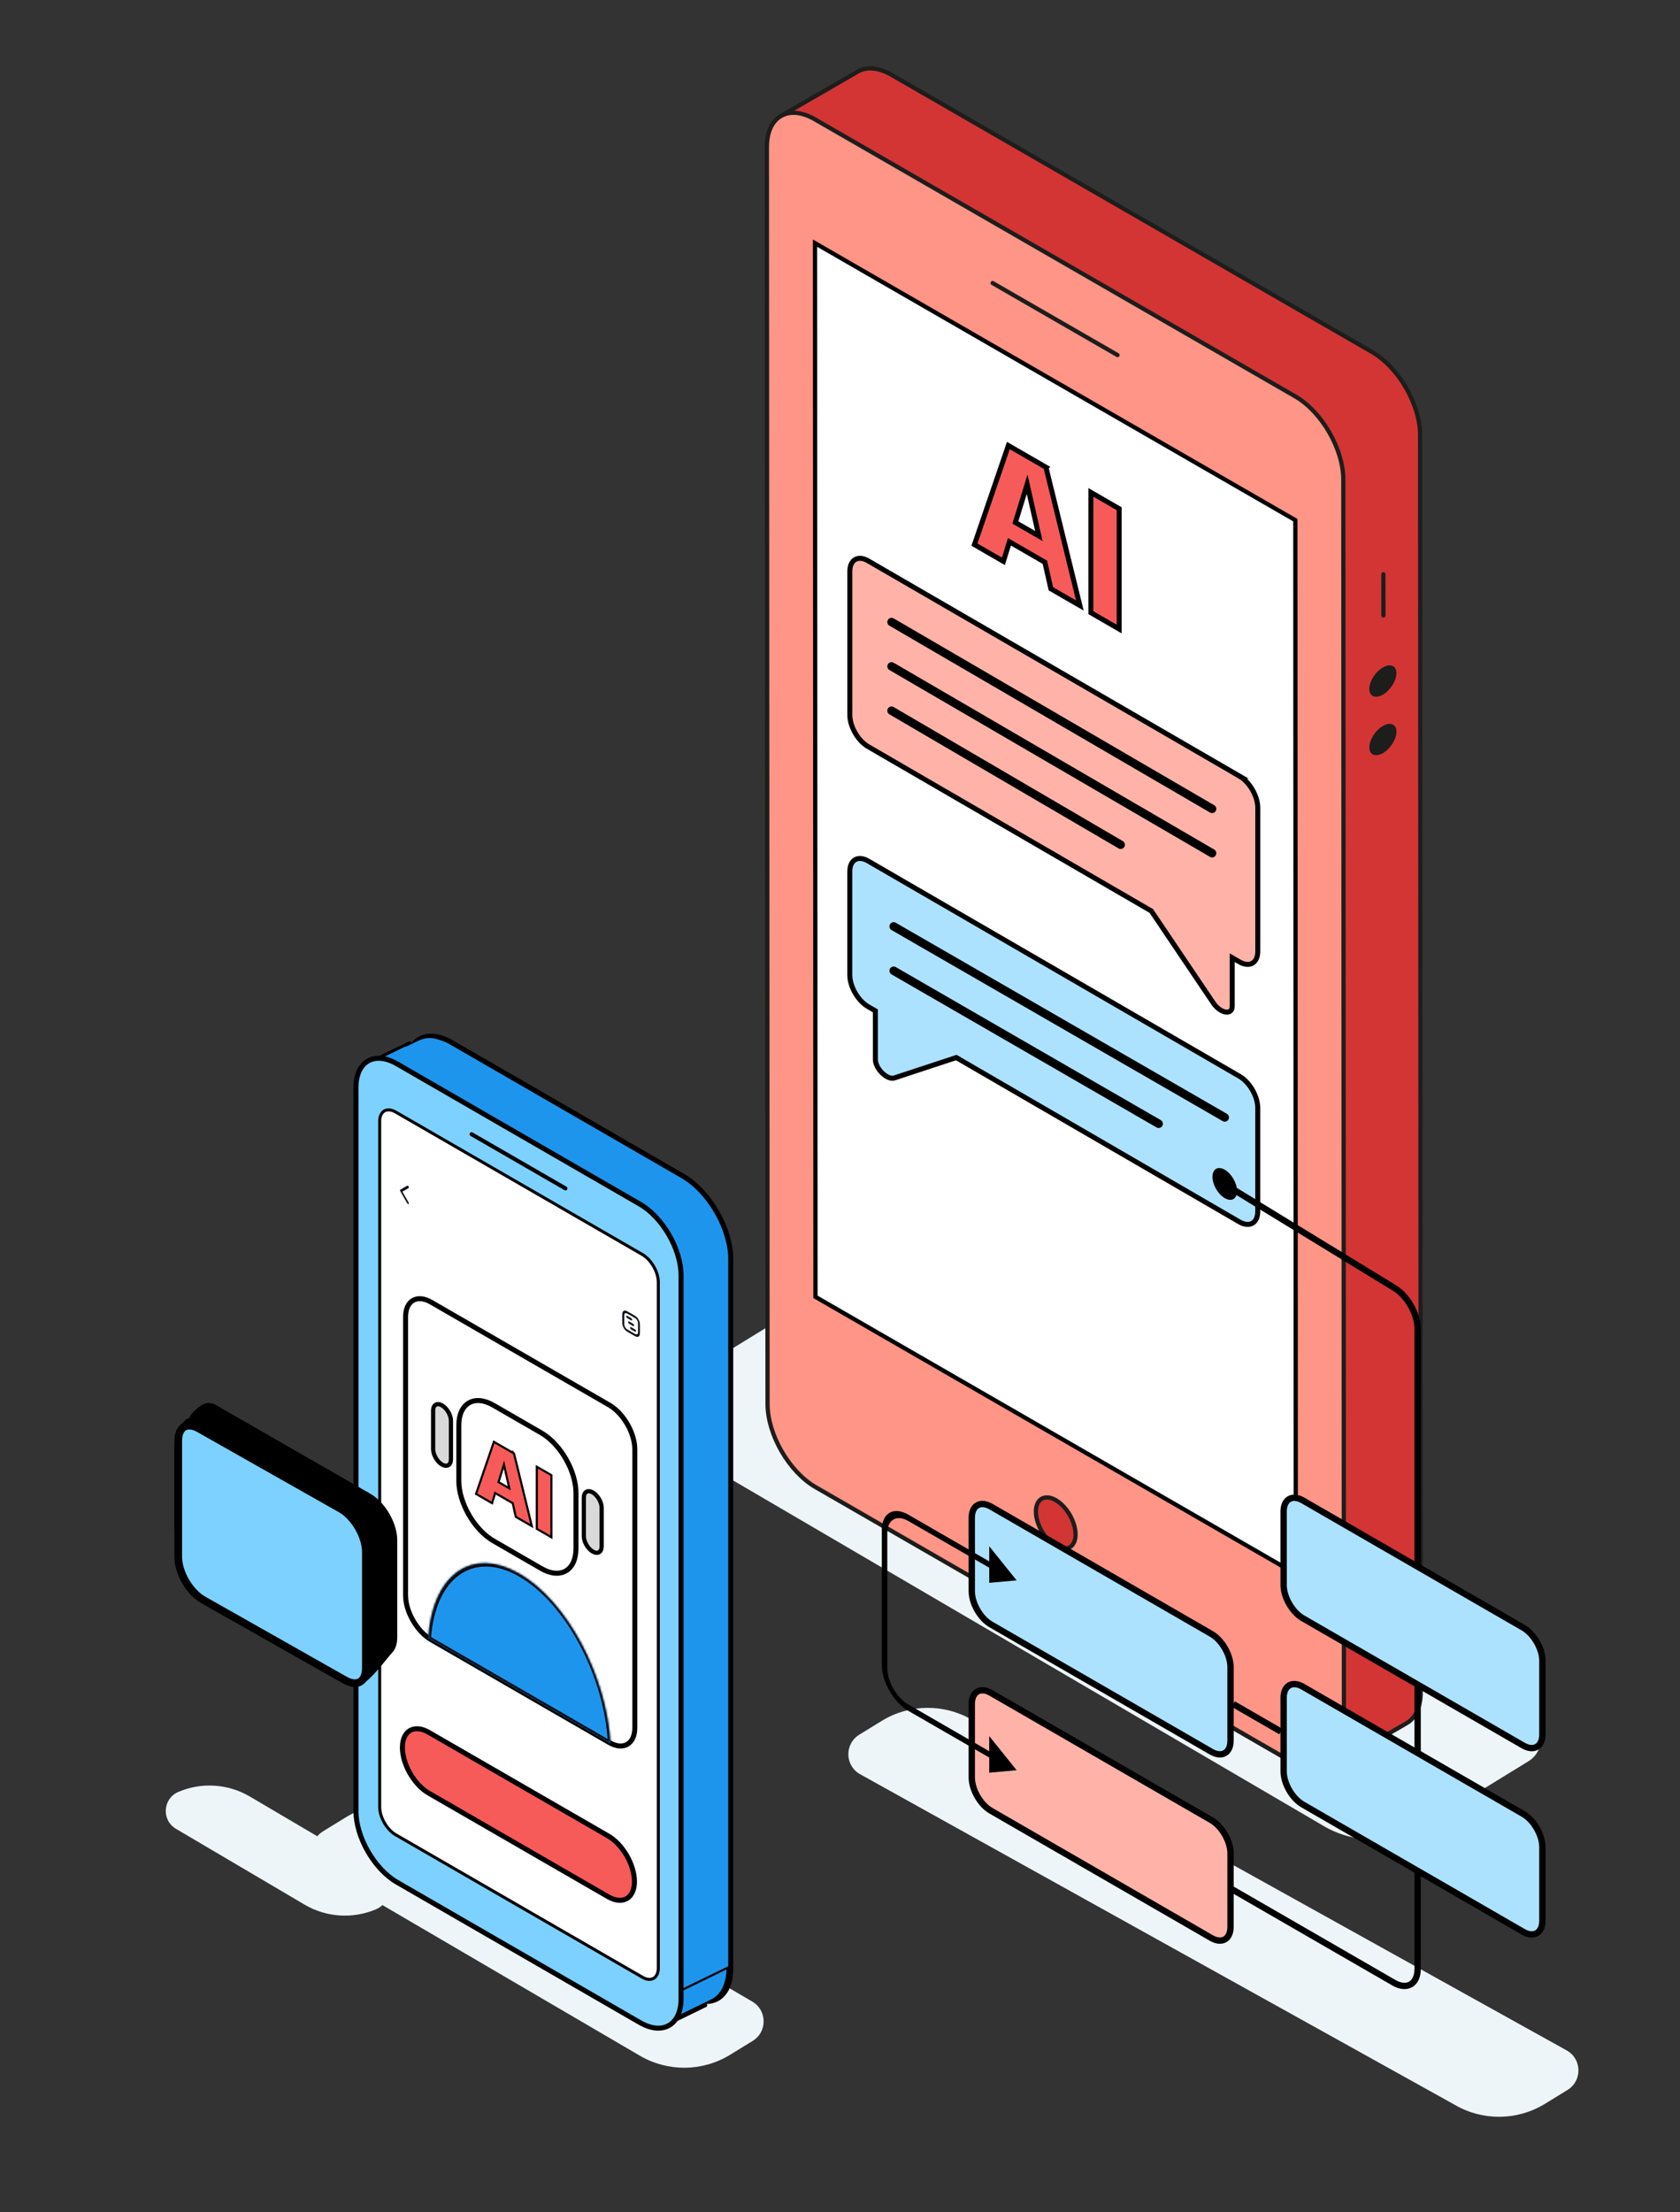 <?xml version="1.0" encoding="UTF-8"?>
<svg id="Warstwa_33" data-name="Warstwa 33" xmlns="http://www.w3.org/2000/svg" xmlns:xlink="http://www.w3.org/1999/xlink" viewBox="0 0 796 1048">
  <rect x="0" y="0" width="796" height="1048" fill="#333333" stroke="none"/>
  <defs>
    <style>
      .cls-1 {
        mask: url(#mask);
      }

      .cls-2 {
        fill: #eef5f8;
      }

      .cls-3, .cls-4, .cls-5, .cls-6, .cls-7, .cls-8, .cls-9, .cls-10, .cls-11, .cls-12, .cls-13, .cls-14, .cls-15, .cls-16, .cls-17, .cls-18, .cls-19, .cls-20, .cls-21, .cls-22, .cls-23 {
        stroke: #000;
      }

      .cls-3, .cls-17, .cls-23 {
        stroke-width: 3.62px;
      }

      .cls-4, .cls-7, .cls-10 {
        stroke-width: 2.37px;
      }

      .cls-4, .cls-9 {
        fill: #ffb3a8;
      }

      .cls-5, .cls-15 {
        stroke-width: 2.37px;
      }

      .cls-5, .cls-23 {
        fill: #7dd1ff;
      }

      .cls-6, .cls-24, .cls-12, .cls-13, .cls-25, .cls-16, .cls-20, .cls-22 {
        fill: none;
      }

      .cls-6, .cls-8 {
        stroke-width: 1.42px;
      }

      .cls-24, .cls-26, .cls-25, .cls-18, .cls-27, .cls-21 {
        stroke-width: 2px;
      }

      .cls-24, .cls-26, .cls-25, .cls-27 {
        stroke: #1d1d1b;
      }

      .cls-24, .cls-26, .cls-27 {
        stroke-miterlimit: 10;
      }

      .cls-24, .cls-12, .cls-13, .cls-25, .cls-16 {
        stroke-linecap: round;
      }

      .cls-7, .cls-11 {
        fill: #ade2ff;
      }

      .cls-28 {
        fill: #1d1d1b;
      }

      .cls-8, .cls-15, .cls-29 {
        fill: #1e95ec;
      }

      .cls-8, .cls-25, .cls-17 {
        stroke-linejoin: round;
      }

      .cls-9, .cls-11, .cls-12, .cls-20 {
        stroke-width: 3px;
      }

      .cls-10, .cls-14 {
        fill: #f65b59;
      }

      .cls-26 {
        fill: #d33535;
      }

      .cls-30, .cls-18, .cls-19 {
        fill: #fff;
      }

      .cls-13 {
        stroke-width: 4px;
      }

      .cls-31 {
        fill: #12131a;
        fill-rule: evenodd;
      }

      .cls-16 {
        stroke-width: 1.9px;
      }

      .cls-19 {
        stroke-width: 2.37px;
      }

      .cls-27 {
        fill: #ff9586;
      }

      .cls-21 {
        fill: #d9d9d9;
      }
    </style>
    <mask id="mask" x="201.56" y="738.89" width="89.04" height="89.31" maskUnits="userSpaceOnUse">
      <g id="path-49-inside-2_723_547" data-name="path-49-inside-2 723 547">
        <path class="cls-30" d="M246.08,745.45c22.69,13.1,41.31,48.32,43.2,80.57l-86.4-49.88c1.89-30.07,20.51-43.79,43.2-30.69Z"/>
      </g>
    </mask>
  </defs>
  <g>
    <path class="cls-2" d="M724.24,834.29c7.8-4.79,7.68-16.17-.22-20.79l-314.73-184.11c-14.8-8.66-33.16-8.46-47.77.51l-49.23,30.23c-7.8,4.79-7.68,16.17.22,20.79l314.73,184.12c14.8,8.66,33.16,8.46,47.77-.51l49.23-30.23Z"/>
    <path class="cls-26" d="M370.02,54.95l36.39-21.04c4.12-2.38,9.8-2.05,16.09,1.59l227.59,131.24c12.56,7.24,22.77,24.89,22.77,39.4l.3,595.39c0,7.25-2.54,12.36-6.65,14.74l-36.39,21.04c-4.12,2.38-9.81,2.03-16.09-1.59l-107.6-62.04-142.84-247.11-.24-456.9c0-7.25,2.55-12.34,6.67-14.72Z"/>
    <path class="cls-27" d="M370.02,54.95c4.12-2.38,9.8-2.05,16.09,1.59l13.65,7.86,213.94,123.38c12.56,7.24,22.77,24.89,22.77,39.4l.29,579.62v15.77c.02,7.25-2.52,12.36-6.64,14.74-4.12,2.38-9.81,2.03-16.09-1.59l-107.6-62.04-119.99-69.2c-12.56-7.24-22.77-24.89-22.77-39.4l-.07-138.52-.24-456.9c0-7.25,2.55-12.34,6.67-14.72Z"/>
    <path class="cls-18" d="M386.15,115.17l227.59,131.24.23,499.17-227.59-131.24-.23-499.17Z"/>
    <path class="cls-26" d="M490.82,716.05c0-5.98,4.21-8.41,9.39-5.43,5.18,2.98,9.4,10.28,9.4,16.26,0,5.98-4.21,8.41-9.39,5.43-5.18-2.98-9.4-10.28-9.4-16.26Z"/>
    <path class="cls-25" d="M529.49,168.2l-59.17-34.11"/>
    <path class="cls-24" d="M655.46,272.06l.02,19.5"/>
    <path class="cls-28" d="M655.23,343.89c3.55-2.05,6.44-.84,6.43,2.72,0,3.56-2.88,8.1-6.42,10.15-3.55,2.05-6.44.84-6.43-2.72,0-3.56,2.88-8.1,6.42-10.15Z"/>
    <path class="cls-28" d="M655.21,316.19c3.55-2.05,6.44-.84,6.43,2.72,0,3.56-2.88,8.1-6.42,10.15s-6.44.84-6.43-2.72c0-3.56,2.88-8.1,6.42-10.15Z"/>
  </g>
  <path class="cls-2" d="M356.64,966.8c6.99-4.29,6.88-14.48-.2-18.62l-149.91-87.69c-13.25-7.75-29.7-7.58-42.78.46l-10.68,6.56c-6.99,4.29-6.88,14.48.2,18.62l149.91,87.69c13.25,7.75,29.7,7.58,42.78-.46l10.68-6.56Z"/>
  <path class="cls-2" d="M742.7,990.04c6.99-4.29,6.88-14.48-.2-18.62l-281.91-156.69c-13.25-7.75-29.7-7.58-42.78.46l-10.68,6.56c-6.99,4.29-6.88,14.48.2,18.62l281.91,156.69c13.25,7.75,29.7,7.58,42.78-.46l10.68-6.56Z"/>
  <path class="cls-2" d="M178.19,904.44c7.41-3.16,8.07-13.4,1.13-17.49l-60.94-35.91c-10.3-6.07-22.87-6.88-33.87-2.19-7.41,3.16-8.07,13.4-1.13,17.49l60.94,35.91c10.3,6.07,22.87,6.88,33.87,2.19Z"/>
  <g>
    <path class="cls-4" d="M587.29,367.67c4.78,2.76,8.66,9.48,8.66,15v68c0,5.52-3.88,7.76-8.66,5l-3.46-2v23.02c0,4.39-5.63,3.38-9-1.62l-29.33-43.53-134.19-77.87c-4.78-2.76-8.66-9.48-8.66-15v-68c0-5.52,3.88-7.76,8.66-5l175.99,102Z"/>
    <line class="cls-13" x1="422.42" y1="294.67" x2="574.3" y2="383.17"/>
    <line class="cls-13" x1="422.42" y1="315.67" x2="574.3" y2="404.17"/>
    <path class="cls-13" d="M422.42,336.67l108.57,63.5"/>
  </g>
  <path class="cls-7" d="M411.3,407.85c-4.78-2.76-8.66-.52-8.66,5v49c0,5.52,3.88,12.24,8.66,15l3.46,2v23.02c0,4.39,5.63,9.88,9,8.77l29.33-9.66,134.19,77.87c4.78,2.76,8.66.52,8.66-5v-49c0-5.52-3.88-12.24-8.66-15l-175.99-102Z"/>
  <line class="cls-13" x1="423.42" y1="438.85" x2="580.3" y2="529.35"/>
  <path class="cls-13" d="M423.42,459.85l125.57,72.5"/>
  <path class="cls-11" d="M469.53,713.71l104.41,60.28c5.02,2.9,9.09,9.95,9.09,15.75v34.83c0,5.8-4.07,8.15-9.09,5.25l-104.41-60.28c-5.02-2.9-9.09-9.95-9.09-15.75v-34.83c0-5.8,4.07-8.15,9.09-5.25Z"/>
  <path class="cls-11" d="M617.29,799.01l104.41,60.28c5.02,2.9,9.09,9.95,9.09,15.75v34.83c0,5.8-4.07,8.15-9.09,5.25l-104.41-60.28c-5.02-2.9-9.09-9.95-9.09-15.75v-34.83c0-5.8,4.07-8.15,9.09-5.25Z"/>
  <path class="cls-11" d="M617.29,710.76l104.41,60.28c5.02,2.9,9.09,9.95,9.09,15.75v34.83c0,5.8-4.07,8.15-9.09,5.25l-104.41-60.28c-5.02-2.9-9.09-9.95-9.09-15.75v-34.83c0-5.8,4.07-8.15,9.09-5.25Z"/>
  <path class="cls-9" d="M469.53,801.95l104.41,60.28c5.02,2.9,9.09,9.95,9.09,15.75v34.83c0,5.8-4.07,8.15-9.09,5.25l-104.41-60.28c-5.02-2.9-9.09-9.95-9.09-15.75v-34.83c0-5.8,4.07-8.15,9.09-5.25Z"/>
  <path d="M481.7,838.58l-12.99-16.16v17.32l12.99-1.16ZM481.7,748.65l-12.99-16.16v17.32l12.99-1.16ZM470.01,831.83v-1.5l-39.65-22.89v3l39.65,22.89v-1.5ZM430.36,719.01v1.5l39.65,22.89v-3l-39.65-22.89v1.5ZM419.11,789.44l1.3.75v-31.97l-1.3-.75-1.3-.75v31.97l1.3.75ZM419.11,757.47l1.3.75v-31.97l-1.3-.75-1.3-.75v31.97l1.3.75ZM430.36,719.01v-1.5c-6.93-4-12.56-.76-12.56,7.25l1.3.75,1.3.75c0-6.35,4.46-8.92,9.96-5.75v-1.5ZM430.36,808.94v-1.5c-5.5-3.18-9.96-10.9-9.96-17.25l-1.3-.75-1.3-.75c0,8.01,5.62,17.75,12.56,21.75v-1.5Z"/>
  <line class="cls-20" x1="584.33" y1="807.24" x2="606.89" y2="820.27"/>
  <path class="cls-12" d="M583.97,895.1l76.45,44.14c6.22,3.59,11.26.68,11.26-6.5v-45.41M671.68,830.18v-31.1M671.68,741.51v-112.05c0-7.18-5.04-15.91-11.26-19.5l-80.31-49.1"/>
  <path d="M580.3,554.12c3.22,1.86,5.82,6.37,5.82,10.09s-2.61,5.22-5.82,3.36-5.82-6.37-5.82-10.09,2.61-5.22,5.82-3.36Z"/>
  <path class="cls-15" d="M199.36,491.92c3.68-1.79,8.79-1.44,14.68,1.96l109.49,63.22c6.21,3.59,11.9,9.79,16.04,16.96,4.14,7.17,6.66,15.2,6.66,22.37v336.26c0,7.56-2.78,12.4-6.84,14.38-3.68,1.79-8.79,1.44-14.68-1.96l-109.49-63.22c-6.21-3.59-11.9-9.79-16.04-16.96-4.14-7.17-6.67-15.2-6.67-22.37v-336.26c0-7.56,2.78-12.4,6.84-14.38Z"/>
  <path class="cls-8" d="M190.64,843.68c.25,7.28,2.85,15.17,6.9,22.19,4.02,6.96,9.49,13.11,15.6,16.97l-22.18,10.82c-6.17-3.66-11.79-9.84-15.89-16.94-4.08-7.08-6.62-15.01-6.72-22.16l22.29-10.87Z"/>
  <path class="cls-8" d="M322.61,946.07l-22.15,10.81-108.01-62.36,22.15-10.8,108.01,62.36Z"/>
  <path class="cls-8" d="M190.62,842.11l-22.27,10.86v-334.67l22.27-10.86v334.67Z"/>
  <path class="cls-8" d="M324.1,946.93c3.65,2.05,7.15,3.06,10.31,3.09l-18.49,9.02c-3.61,1.76-8.45,1.52-13.94-1.32l22.12-10.79Z"/>
  <path class="cls-29" d="M344.73,932.14c0,7.82-2.89,13.19-7.5,15.44l-23.69,11.56c4.61-2.25,7.5-7.62,7.5-15.44l23.69-11.56Z"/>
  <path class="cls-22" d="M344.73,932.14c0,7.82-2.89,13.19-7.5,15.44l-23.69,11.56c4.61-2.25,7.5-7.62,7.5-15.44l23.69-11.56Z"/>
  <path class="cls-8" d="M194.06,493.98c-2.14,2.89-3.36,6.93-3.43,11.88l-22.26,10.86c.27-7.02,3.02-11.67,7.09-13.66l18.6-9.07Z"/>
  <path class="cls-29" d="M179.47,501.99c6.99-1.08,6.99.81,13.99,4.04l21.25-9.95c-7.29-4.31-11.03-5.65-16.68-2.96l-18.56,8.88Z"/>
  <path class="cls-5" d="M188.15,503.99l115.05,66.43c10.76,6.21,19.49,21.33,19.49,33.76v342.67c0,12.43-8.73,17.47-19.49,11.25l-115.05-66.43c-10.76-6.21-19.49-21.33-19.49-33.76v-342.67c0-12.43,8.73-17.47,19.49-11.25Z"/>
  <path class="cls-30" d="M187.49,526.8l116.84,67.46c4.19,2.42,7.59,8.31,7.59,13.15v324.83c0,4.84-3.4,6.8-7.59,4.38l-116.84-67.46c-4.19-2.42-7.59-8.31-7.59-13.15v-324.83c0-4.84,3.4-6.8,7.59-4.38Z"/>
  <path class="cls-6" d="M187.49,526.8l116.84,67.46c4.19,2.42,7.59,8.31,7.59,13.15v324.83c0,4.84-3.4,6.8-7.59,4.38l-116.84-67.46c-4.19-2.42-7.59-8.31-7.59-13.15v-324.83c0-4.84,3.4-6.8,7.59-4.38Z"/>
  <path class="cls-31" d="M189.67,563.56c-.18.11-.18.45,0,.76l3.26,5.65c.18.32.48.49.66.38.18-.11.18-.45,0-.76l-2.93-5.08,2.93-1.69c.18-.1.18-.44,0-.76-.18-.32-.48-.49-.66-.38l-3.26,1.88Z"/>
  <path class="cls-31" d="M297.17,623.31c-.26-.15-.47-.03-.47.27s.21.66.47.81l1.86,1.08c.26.15.47.03.47-.27s-.21-.66-.47-.81l-1.86-1.08ZM297.63,626.27c0-.3.21-.42.47-.27l1.86,1.08c.26.15.47.51.47.81s-.21.42-.47.27l-1.86-1.08c-.26-.15-.47-.51-.47-.81ZM298.56,628.96c0-.3.21-.42.46-.27l1.86,1.08c.26.15.47.51.47.81s-.21.42-.47.27l-1.86-1.08c-.26-.15-.46-.51-.46-.81Z"/>
  <path class="cls-31" d="M298.26,621.79l1.53.88c.51.29.91.53,1.24.75.34.23.64.47.91.79.44.51.79,1.13,1.02,1.76.14.4.2.78.23,1.19.03.4.03.87.03,1.45v1.77c0,.58,0,1.05-.03,1.42-.03.38-.09.69-.23.92-.22.38-.58.58-1.02.59-.28,0-.57-.1-.91-.27-.33-.16-.74-.39-1.24-.69l-1.53-.88c-.51-.29-.91-.53-1.24-.75-.34-.23-.64-.47-.91-.79-.44-.51-.79-1.13-1.02-1.76-.14-.4-.2-.78-.23-1.19-.03-.4-.03-.87-.03-1.45v-1.77c0-.58,0-1.05.03-1.42.03-.38.09-.69.23-.92.22-.38.58-.58,1.02-.59.28,0,.57.1.91.27.33.16.74.39,1.24.69ZM297.1,622.22c-.28-.14-.44-.18-.57-.18-.26,0-.48.13-.61.35-.06.11-.1.27-.13.58-.02.32-.02.74-.02,1.36v1.72c0,.61,0,1.04.02,1.38.02.34.07.55.13.73.13.38.35.75.61,1.06.12.14.29.29.57.48.29.19.66.41,1.19.71l1.49.86c.53.31.9.52,1.19.66.28.14.44.18.57.18.26,0,.48-.13.61-.35.06-.1.1-.27.13-.58.02-.32.02-.74.02-1.36v-1.72c0-.61,0-1.04-.02-1.38-.02-.34-.07-.55-.13-.73-.13-.38-.35-.75-.61-1.06-.12-.14-.28-.29-.57-.48-.29-.19-.66-.41-1.19-.71l-1.49-.86c-.53-.31-.9-.52-1.19-.66Z"/>
  <path class="cls-10" d="M203.13,820.63l85.01,49.08c6.89,3.98,12.47,13.65,12.47,21.6h0c0,7.95-5.58,11.18-12.47,7.2l-85.01-49.08c-6.89-3.98-12.47-13.65-12.47-21.6h0c0-7.95,5.58-11.18,12.47-7.2Z"/>
  <line class="cls-16" x1="223.44" y1="537.29" x2="267.92" y2="562.97"/>
  <path class="cls-19" d="M204.29,616.87l84.36,48.7c6.7,3.87,12.13,13.27,12.13,21.01v131.87c0,7.74-5.43,10.87-12.13,7l-84.36-48.7c-6.7-3.87-12.13-13.27-12.13-21.01v-131.87c0-7.74,5.43-10.87,12.13-7Z"/>
  <path class="cls-29" d="M246.08,745.45c22.69,13.1,41.31,48.32,43.2,80.57l-86.4-49.88c1.89-30.07,20.51-43.79,43.2-30.69Z"/>
  <g class="cls-1">
    <path d="M246.08,745.45v-1.42h0v1.42ZM289.28,826.02v1.42l1.32.76-.09-1.57-1.23-.61ZM202.88,776.14l-1.23-.81-.09,1.47,1.32.76v-1.42ZM246.08,745.45v1.42c21.85,12.61,40.12,46.8,41.97,78.54l1.23.61,1.23.61c-1.92-32.76-20.89-69.01-44.43-82.6v1.42ZM289.28,826.02v-1.42l-86.4-49.88v2.84l86.4,49.88v-1.42ZM202.88,776.14l1.23.81c1.86-29.6,20.12-42.69,41.97-30.08v-2.84c-23.53-13.59-42.51.75-44.43,31.3l1.23.81Z"/>
  </g>
  <path class="cls-3" d="M97.17,666.89c1.32-.54,2.7-.62,4.24.27h0s73.22,42.05,73.22,42.05h0c3.16,1.83,6.12,5.03,8.3,8.8,2.18,3.77,3.47,7.94,3.47,11.59v46.11c0,2.92-.82,4.85-1.91,5.95-.66.66-1.88,2.19-3.24,3.86-1.42,1.74-3.11,3.78-4.85,5.68-1.76,1.91-3.49,3.58-4.98,4.61-.75.52-1.34.81-1.77.93-.21.06-.34.06-.4.06-.02,0-.03,0-.04,0l-65.82-48.51-.08-.06-.09-.05-.59-.36c-2.94-1.87-5.67-4.91-7.71-8.44-2.18-3.77-3.47-7.94-3.47-11.59v-54.88c0-.66.14-1.09.39-1.5.29-.48.74-.97,1.53-1.76,1.1-1.1,2.41-2.2,3.81-2.77Z"/>
  <path class="cls-17" d="M85.45,737.23c.99-.99,2.71-1.31,4.72-.74,2,.56,3.79,1.89,4.62,3.4.79,1.44,1.69,2.83,2.68,4.12,1.2,1.57,1.95,3.57,2.05,5.49.1,1.91-.44,3.61-1.64,4.81-1.77,1.77-4.19,1.87-5.55.51-4.09-4.06-7.14-10.04-7.75-15.42-.08-.71.21-1.51.87-2.17Z"/>
  <path class="cls-17" d="M97.06,749.46c1.68-1.68,4.28-2.03,6.34-.84l67.29,38.79c3,1.73,3.54,5.83,1.09,8.27-1.68,1.68-4.28,2.03-6.34.84l-67.28-38.79c-3-1.73-3.54-5.83-1.09-8.27Z"/>
  <path class="cls-17" d="M85.45,682.35c2.12-2.12,5.74-.62,5.74,2.38v40.24c0,.89-.35,1.75-.99,2.38-2.12,2.12-5.74.62-5.75-2.38v-40.24c0-.89.36-1.75.99-2.38Z"/>
  <path class="cls-17" d="M89.4,673.73c-.11.27-.25.51-.41.73l-1.81,2.36c-.52.68-1.18.78-1.54.7.02-.03.04-.06.06-.1l3.69-3.7Z"/>
  <path class="cls-17" d="M98.03,666.58c.63-.21.97-.1,1.17.02.25.15.54.47.75,1.08.44,1.25.3,3.08-.59,4.49-1.66,2.61-5.21,3.48-8.74,2.41-.33-.1-.66-.19-1-.27l6.68-6.68c.49-.49,1.07-.84,1.72-1.06Z"/>
  <path class="cls-17" d="M103.15,673.38c1.67-1.67,4.26-2.02,6.31-.85l59.84,34.13c3.01,1.72,3.56,5.82,1.11,8.27-1.67,1.67-4.26,2.02-6.31.85l-59.83-34.13c-3.01-1.72-3.56-5.82-1.11-8.27Z"/>
  <path class="cls-23" d="M87.28,675.95c1.54-.89,3.98-.94,7.15.89h0s0,0,0,0l67.15,38.01c3.15,1.83,6.11,5.02,8.29,8.79,2.18,3.77,3.47,7.94,3.47,11.59v54.88c0,3.66-1.27,5.75-2.81,6.64-1.54.89-3.98.94-7.15-.89h-.01s-67.14-38.01-67.14-38.01c-3.16-1.82-6.12-5.03-8.3-8.8-2.18-3.77-3.47-7.94-3.47-11.59v-54.88c0-3.66,1.27-5.75,2.81-6.64Z"/>
  <g>
    <path class="cls-10" d="M530.27,240.99v56.99l-13.4-7.74v-56.99l13.4,7.74Z"/>
    <path class="cls-10" d="M495.58,221.36l16.07,65.48-13.73-7.93-2.57-11.33-.28-1.23-16.79-9.69-.28.9-2.57,8.36-13.73-7.93,16.07-46.93,17.82,10.29ZM485.43,233.44l-3.83,12.42-.51,1.64,11.15,6.43-.51-2.22-3.82-16.83-1.24-5.48-1.24,4.04Z"/>
  </g>
  <path class="cls-19" d="M233.84,665.71l22.61,13.06c9.09,5.25,16.45,18.01,16.45,28.5v26.25c0,10.49-7.37,14.75-16.45,9.5l-22.61-13.06c-9.09-5.25-16.45-18.01-16.45-28.5v-26.25c0-10.49,7.37-14.75,16.45-9.5Z"/>
  <path class="cls-21" d="M209.44,665.75h0c2.33,1.34,4.22,4.62,4.22,7.3v18.29c0,2.69-1.89,3.78-4.22,2.43h0c-2.33-1.34-4.22-4.62-4.22-7.3v-18.29c0-2.69,1.89-3.78,4.22-2.43Z"/>
  <path class="cls-21" d="M280.85,706.98h0c2.33,1.34,4.22,4.62,4.22,7.3v18.29c0,2.69-1.89,3.78-4.22,2.43h0c-2.33-1.34-4.22-4.62-4.22-7.3v-18.29c0-2.69,1.89-3.78,4.22-2.43Z"/>
  <path class="cls-14" d="M261.27,698.82v29.41l-6.92-3.99v-29.41l6.92,3.99Z"/>
  <path class="cls-14" d="M243.54,688.51l8.45,34.43-7.59-4.38-1.38-6.07-.09-.41-8.31-4.8-.09.3-1.38,4.48-7.59-4.38,8.45-24.67,9.54,5.51ZM238.35,695.13l-1.97,6.41-.17.55,5.11,2.95-.17-.74-1.97-8.69-.41-1.83-.42,1.35Z"/>
</svg>